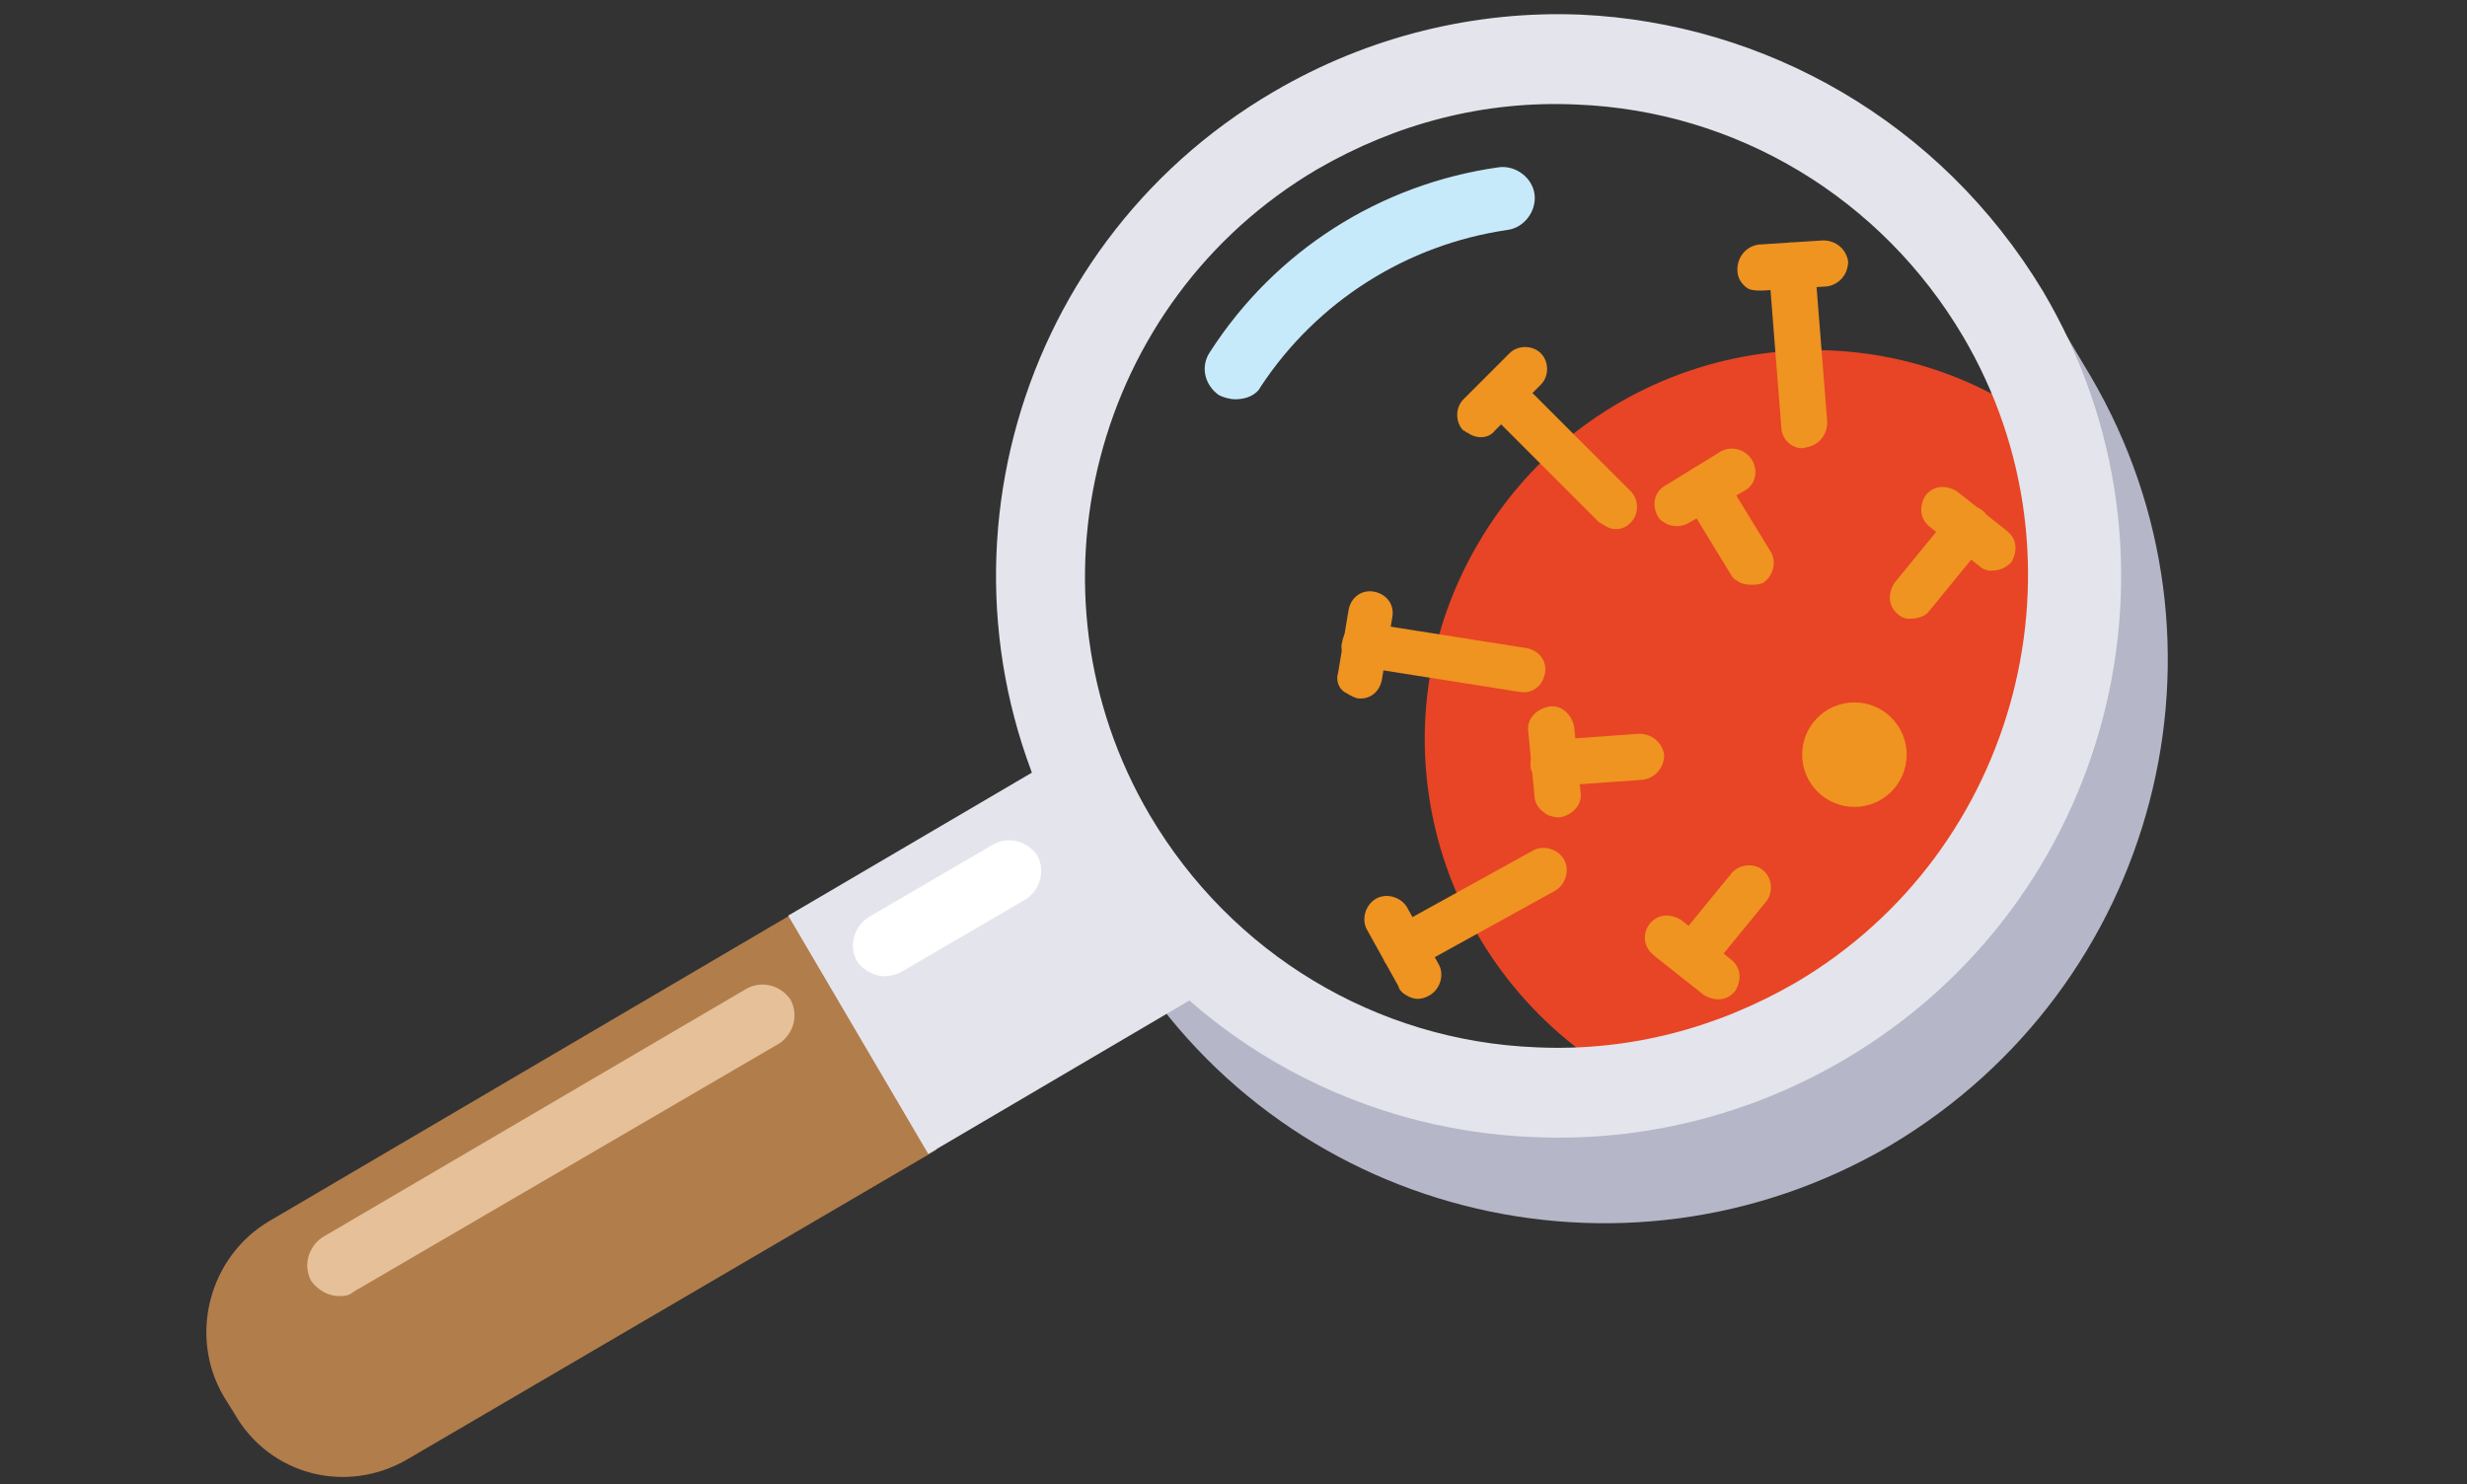 <?xml version="1.0" encoding="utf-8"?>
<!-- Generator: Adobe Illustrator 23.0.3, SVG Export Plug-In . SVG Version: 6.00 Build 0)  -->
<svg version="1.1" id="Layer_1" xmlns="http://www.w3.org/2000/svg" xmlns:xlink="http://www.w3.org/1999/xlink" x="0px" y="0px"
	 viewBox="0 0 118 71" enable-background="new 0 0 118 71" xml:space="preserve">
<rect x="0" y="0" width="118" height="71" fill="#333333" stroke="none"/>
<g>
	<path fill="#E74525" d="M70.7,26c-5.1,8.7-2.3,19.7,6.1,25.1c11.4-1.2,20.6-10.6,21.1-22.4c0.1-3.2-0.4-6.4-1.5-9.2
		c-0.1-0.1-0.2-0.1-0.3-0.2C87.3,14.1,75.9,17.1,70.7,26z"/>
</g>
<g>
	<path fill="#B5B6C7" d="M90.4,54.8c-12.8,7.5-29.3,3.3-36.8-9.5c-1.3-2.1-3.3-5.7-3.3-5.7S66,60.4,86,48.6s11.1-35.5,11.1-35.5
		S98.8,16,100,18C107.5,30.8,103.2,47.2,90.4,54.8z"/>
</g>
<g>
	<path fill="#B17D4B" d="M11.2,67.6l-0.5-0.8c-1.7-2.9-0.7-6.7,2.2-8.4l25.2-14.8L44.8,55L19.5,69.8C16.6,71.5,12.9,70.6,11.2,67.6z
		"/>
</g>
<g>
	<polygon fill="#E4E4EC" points="44.4,55.2 57.5,47.5 49.8,36.7 37.7,43.8 	"/>
</g>
<g>
	<g>
		<path fill="#E4E4EC" d="M75.4,5L75.4,5C83.1,5.3,90,9.5,93.9,16.1c6.3,10.7,2.7,24.6-8,30.9c-3.8,2.2-8,3.3-12.4,3.1
			C65.8,49.8,58.9,45.6,55,39c-6.3-10.7-2.7-24.6,8-30.9C66.8,5.9,71,4.8,75.4,5 M75.6,0.7c-5-0.2-10.1,1-14.7,3.7
			c-12.8,7.5-17.1,24-9.5,36.8c4.8,8.2,13.2,12.9,22.1,13.2c5,0.2,10.1-1,14.7-3.7c12.8-7.5,17.1-24,9.5-36.8
			C92.8,5.8,84.4,1.1,75.6,0.7L75.6,0.7z"/>
	</g>
</g>
<g>
	<path fill="#C7EAFB" d="M59.1,19.1c-0.3,0-0.6-0.1-0.8-0.2c-0.7-0.5-0.9-1.4-0.4-2.1C61,12,66,8.8,71.7,8c0.8-0.1,1.6,0.5,1.7,1.3
		c0.1,0.8-0.5,1.6-1.3,1.7c-4.8,0.7-9.1,3.4-11.8,7.5C60.1,18.9,59.6,19.1,59.1,19.1z"/>
</g>
<g>
	<path fill="#FFFFFF" d="M42.3,46.7c-0.5,0-1-0.3-1.3-0.7c-0.4-0.7-0.2-1.6,0.5-2.1l6-3.5c0.7-0.4,1.6-0.2,2.1,0.5
		c0.4,0.7,0.2,1.6-0.5,2.1l-6,3.5C42.9,46.6,42.6,46.7,42.3,46.7z"/>
</g>
<g>
	<path fill="#E5C098" d="M16.2,62c-0.5,0-1-0.3-1.3-0.7c-0.4-0.7-0.2-1.6,0.5-2.1l20.3-11.9c0.7-0.4,1.6-0.2,2.1,0.5
		c0.4,0.7,0.2,1.6-0.5,2.1L16.9,61.8C16.7,62,16.4,62,16.2,62z"/>
</g>
<g>
	<g>
		<g>
			<g>
				<path fill="#EF9321" d="M76.7,25.1c-0.1,0-0.1-0.1-0.2-0.1l-5.4-5.4c-0.4-0.4-0.4-1.1,0-1.5c0.4-0.4,1.1-0.4,1.5,0l5.4,5.4
					c0.4,0.4,0.4,1.1,0,1.5C77.6,25.4,77.1,25.4,76.7,25.1z"/>
			</g>
		</g>
		<g>
			<g>
				<path fill="#EF9321" d="M70.2,20.7c-0.1,0-0.1-0.1-0.2-0.1c-0.4-0.4-0.4-1.1,0-1.5l2.2-2.2c0.4-0.4,1.1-0.4,1.5,0
					c0.4,0.4,0.4,1.1,0,1.5l-2.2,2.2C71.2,21,70.6,21,70.2,20.7z"/>
			</g>
		</g>
	</g>
	<g>
		<g>
			<g>
				<path fill="#EF9321" d="M64.5,31.6c-0.3-0.2-0.4-0.6-0.3-0.9c0.1-0.6,0.6-1,1.2-0.9l7.6,1.2c0.6,0.1,1,0.6,0.9,1.2
					c-0.1,0.6-0.6,1-1.2,0.9l-7.6-1.2C64.9,31.8,64.7,31.7,64.5,31.6z"/>
			</g>
		</g>
		<g>
			<g>
				<path fill="#EF9321" d="M64.3,33.1c-0.3-0.2-0.4-0.6-0.3-0.9l0.5-3c0.1-0.6,0.6-1,1.2-0.9c0.6,0.1,1,0.6,0.9,1.2l-0.5,3
					c-0.1,0.6-0.6,1-1.2,0.9C64.6,33.3,64.5,33.2,64.3,33.1z"/>
			</g>
		</g>
	</g>
	<g>
		<g>
			<g>
				<path fill="#EF9321" d="M66.4,46.2c-0.1-0.1-0.2-0.2-0.2-0.3c-0.3-0.5-0.1-1.2,0.4-1.5l6.7-3.7c0.5-0.3,1.2-0.1,1.5,0.4
					c0.3,0.5,0.1,1.2-0.4,1.5l-6.7,3.7C67.2,46.5,66.7,46.5,66.4,46.2z"/>
			</g>
		</g>
		<g>
			<g>
				<path fill="#EF9321" d="M67.1,47.5c-0.1-0.1-0.2-0.2-0.2-0.3l-1.5-2.7c-0.3-0.5-0.1-1.2,0.4-1.5c0.5-0.3,1.2-0.1,1.5,0.4
					l1.5,2.7c0.3,0.5,0.1,1.2-0.4,1.5C67.9,47.9,67.5,47.8,67.1,47.5z"/>
			</g>
		</g>
	</g>
	<g>
		<g>
			<g>
				<path fill="#EF9321" d="M85.7,21.3c-0.3-0.2-0.5-0.5-0.5-0.9l-0.6-7.6c0-0.6,0.4-1.1,1-1.2c0.6,0,1.1,0.4,1.2,1l0.6,7.6
					c0,0.6-0.4,1.1-1,1.2C86.1,21.5,85.9,21.4,85.7,21.3z"/>
			</g>
		</g>
		<g>
			<g>
				<path fill="#EF9321" d="M83.6,13.8c-0.3-0.2-0.5-0.5-0.5-0.9c0-0.6,0.4-1.1,1-1.2l3.1-0.2c0.6,0,1.1,0.4,1.2,1
					c0,0.6-0.4,1.1-1,1.2l-3.1,0.2C84,13.9,83.8,13.9,83.6,13.8z"/>
			</g>
		</g>
	</g>
	<g>
		<g>
			<g>
				<path fill="#EF9321" d="M83.3,27.9c-0.2-0.1-0.4-0.2-0.5-0.4l-2.2-3.6c-0.3-0.5-0.1-1.2,0.4-1.5c0.5-0.3,1.2-0.1,1.5,0.4
					l2.2,3.6c0.3,0.5,0.1,1.2-0.4,1.5C84,28,83.6,28,83.3,27.9z"/>
			</g>
		</g>
		<g>
			<g>
				<path fill="#EF9321" d="M79.8,25.1c-0.2-0.1-0.4-0.2-0.5-0.4c-0.3-0.5-0.2-1.2,0.4-1.5l2.6-1.6c0.5-0.3,1.2-0.1,1.5,0.4
					c0.3,0.5,0.2,1.2-0.4,1.5L80.8,25C80.5,25.2,80.1,25.2,79.8,25.1z"/>
			</g>
		</g>
	</g>
	<g>
		<g>
			<g>
				<path fill="#EF9321" d="M73.7,37.4c-0.3-0.2-0.5-0.5-0.5-0.8c0-0.6,0.4-1.1,1-1.2l4.2-0.3c0.6,0,1.1,0.4,1.2,1
					c0,0.6-0.4,1.1-1,1.2l-4.2,0.3C74.1,37.5,73.9,37.5,73.7,37.4z"/>
			</g>
		</g>
		<g>
			<g>
				<path fill="#EF9321" d="M73.9,38.9c-0.3-0.2-0.5-0.5-0.5-0.8L73.1,35c-0.1-0.6,0.4-1.1,1-1.2c0.6-0.1,1.1,0.4,1.2,1l0.3,3.1
					c0.1,0.6-0.4,1.1-1,1.2C74.3,39.1,74,39,73.9,38.9z"/>
			</g>
		</g>
	</g>
	<g>
		<g>
			<g>
				<path fill="#EF9321" d="M80.1,46.4c-0.3-0.4-0.3-0.9,0-1.3l2.7-3.3c0.4-0.5,1.1-0.5,1.5-0.2c0.5,0.4,0.5,1.1,0.2,1.5l-2.7,3.3
					c-0.4,0.5-1.1,0.5-1.5,0.2C80.2,46.6,80.2,46.5,80.1,46.4z"/>
			</g>
		</g>
		<g>
			<g>
				<path fill="#EF9321" d="M78.9,45.5c-0.3-0.4-0.3-0.9,0-1.3c0.4-0.5,1-0.5,1.5-0.2l2.4,1.9c0.5,0.4,0.5,1,0.2,1.5
					c-0.4,0.5-1,0.5-1.5,0.2l-2.4-1.9C79,45.6,79,45.6,78.9,45.5z"/>
			</g>
		</g>
	</g>
	<g>
		<g>
			<g>
				<path fill="#EF9321" d="M91.3,29.6c-0.2,0-0.4-0.1-0.5-0.2c-0.5-0.4-0.5-1-0.2-1.5l2.7-3.3c0.4-0.5,1.1-0.5,1.5-0.2
					c0.5,0.4,0.5,1,0.2,1.5l-2.7,3.3C92.1,29.5,91.7,29.6,91.3,29.6z"/>
			</g>
		</g>
		<g>
			<g>
				<path fill="#EF9321" d="M95.2,27.3c-0.2,0-0.4-0.1-0.5-0.2l-2.4-1.9c-0.5-0.4-0.5-1-0.2-1.5c0.4-0.5,1-0.5,1.5-0.2l2.4,1.9
					c0.5,0.4,0.5,1,0.2,1.5C95.9,27.2,95.6,27.3,95.2,27.3z"/>
			</g>
		</g>
	</g>
	<g>
		<circle fill="#EF9321" cx="88.7" cy="36.1" r="2.5"/>
	</g>
</g>
</svg>
